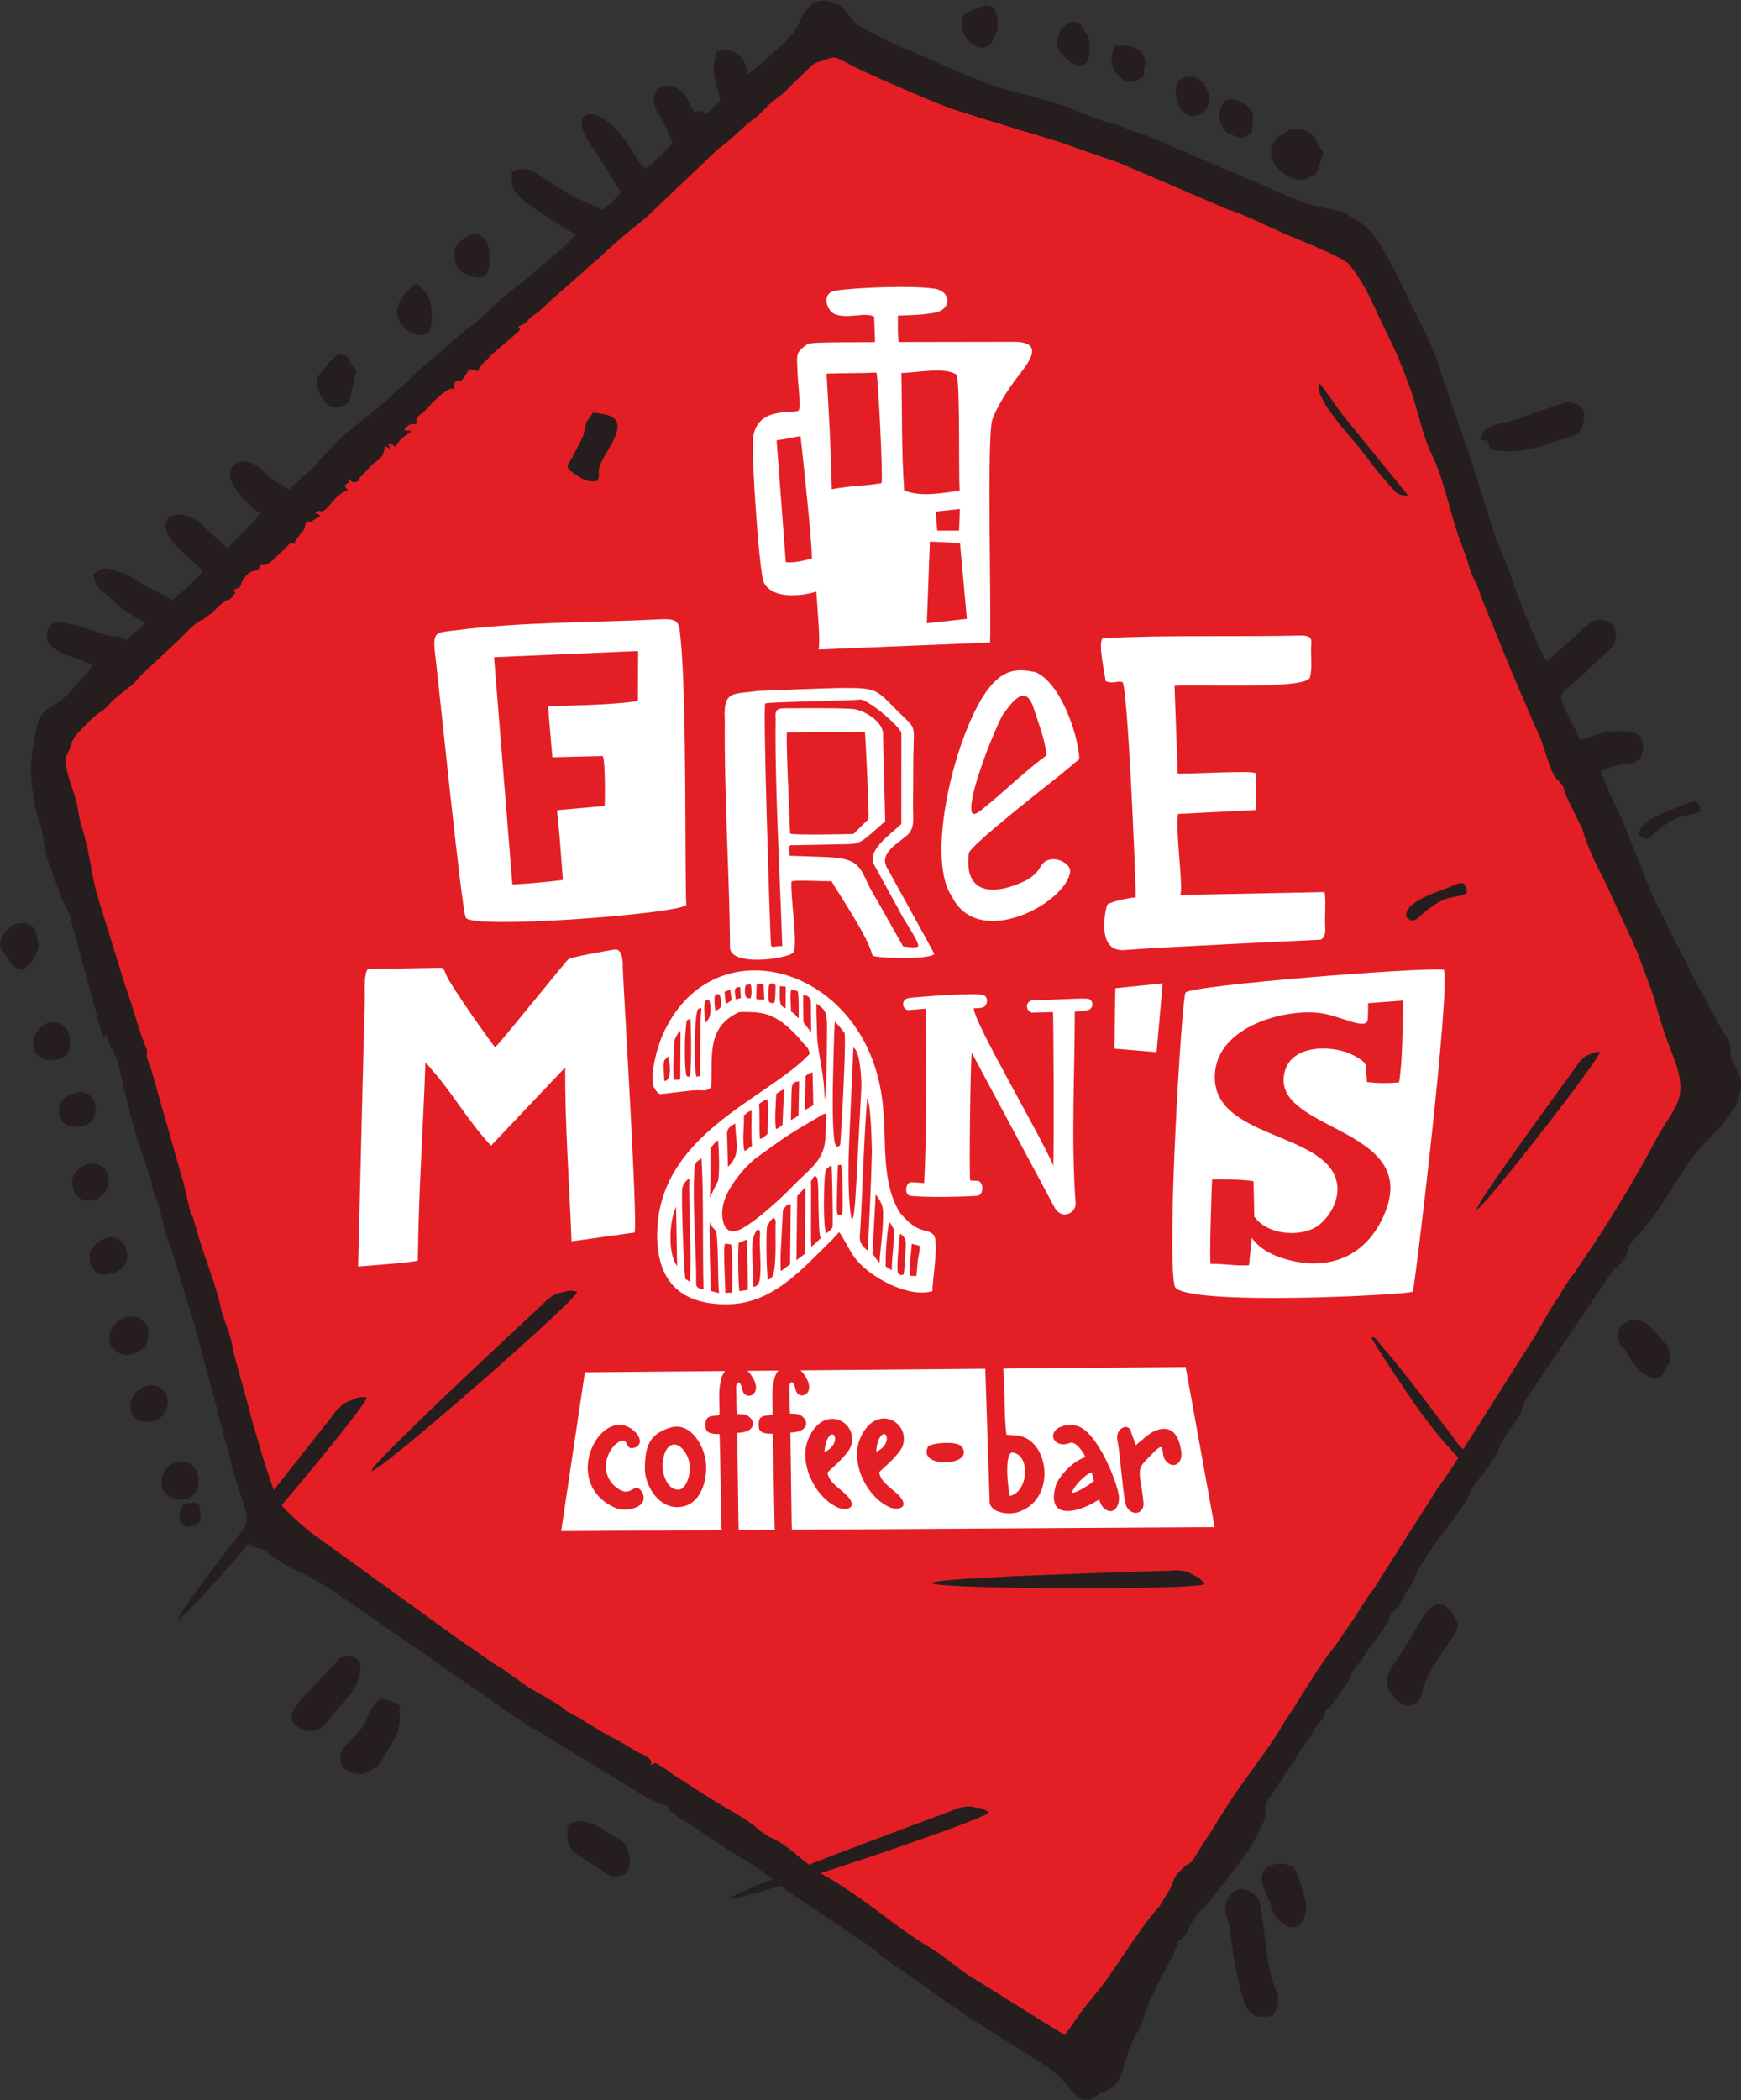 <?xml version="1.0" encoding="UTF-8"?> <svg xmlns="http://www.w3.org/2000/svg" xmlns:xlink="http://www.w3.org/1999/xlink" xmlns:xodm="http://www.corel.com/coreldraw/odm/2003" xml:space="preserve" version="1.1" style="shape-rendering:geometricPrecision; text-rendering:geometricPrecision; image-rendering:optimizeQuality; fill-rule:evenodd; clip-rule:evenodd" viewBox="0 0 5880 7090"><rect x="0" y="0" width="5880" height="7090" fill="#333333" stroke="none"/> <defs> <style type="text/css"> .fil2 {fill:white} .fil0 {fill:#E31F25} .fil1 {fill:#261E1E} </style> </defs> <g id="Слой_x0020_1">  <g id="_105553618807232"> <polygon class="fil0" points="999.61,1724.35 1872.5,923.78 2783.96,118.48 4561.6,803.17 4821.96,1242.03 5043.33,1937.13 5793.41,3665.52 5178.72,4589.45 4209.78,6095.42 3660.77,6966.42 3392.91,6811.32 903.58,5145.57 171.76,2678.65 178.39,2477.29 "></polygon> <path class="fil1" d="M1751.3 1101.5c11.45,-3.95 23.32,-9.23 31.94,-19.89 11.37,-14.07 1.68,-5.56 25.13,-21.57 18.56,-12.66 33.75,-29.45 55.53,-49.25l114.24 -100.29c20,-21.15 37.76,-31.19 58.29,-51.4 43.22,-42.67 94.86,-84.44 142.35,-121.58l243.89 -232.05c6.97,-5.96 11.58,-9.28 16.68,-12.91 30.85,-21.94 74.96,-68.3 98.98,-85.37 27.48,-19.48 32.92,-28.85 54.95,-49.86 20.72,-19.71 39.16,-30.86 57.2,-47.08 11.45,-10.27 16.56,-18.11 27.54,-28.14l69.25 -65.84c5.04,-3.67 9.83,-4.67 16.97,-6.99 74.04,-24.08 40.74,-21.18 145.87,28.34 58.27,27.5 257.58,114.48 310.83,131.79 114.08,37.12 225.8,69.84 341.37,105.1 54.89,16.75 108.99,39.41 168.58,58.22 57.21,18.02 102.61,40.69 155.75,62.71l263.81 113.17c33.04,6.72 145.89,62.13 181.23,77.65 36.52,15.99 204.14,81.13 224.72,106.26 30.38,37.12 56.47,81.38 77.68,127.2 62.89,136.2 74.06,144.29 125.98,283.77 24.53,65.92 44.45,168.17 74.91,229.47 44.61,89.78 64.08,211.14 100.62,303.6 7.83,19.75 19.54,52.52 25.73,74.91 8.83,31.8 19.52,45.26 29.81,70.53 4.35,10.67 8.46,24.14 13.88,39.63l100.05 245.1c19,45.89 42.58,98.03 62.01,144.82l30.55 69.67c17.41,33.59 37.1,125.64 59.26,147.56 31.61,31.23 19.33,27.39 36.23,65.65l51.13 104.37c16.25,58.13 47.06,121.6 74.84,174.82l97.55 210.62c5.09,14.17 10.52,23.25 15.91,37.19l53.84 146.45c15.79,65.33 39.15,133.21 61.81,190.47 63.23,159.64 3.71,174.54 -59.97,296.94 -54.49,104.72 -141.39,248.39 -205.58,344.72l-64.15 95.07c-23.56,27.46 -46.7,71.53 -67.91,102.54 -29.42,42.98 -51.9,92.65 -81.46,136.37l-233.27 367.7c-18.38,36.6 -62.17,96.26 -85.45,130.17l-211.97 333.16c-20.11,23.13 -52.96,81.56 -79.33,118.32l-50.73 74.05c-51.51,60.46 -119.47,180.13 -171.25,257.15 -0.63,0.94 -1.42,2.19 -2.02,3.15l-5.64 9.7c-59.23,98.73 -130.55,180.91 -190.64,277.65 -13.47,21.7 -31.07,48.8 -43.83,70.28 -15.14,25.44 -27.66,39.21 -42.15,65.39l-18.21 28.68c-0.64,0.89 -1.46,2.08 -2.1,3.05 -0.64,0.93 -1.39,2.21 -2.02,3.15 -10.08,15.21 -11.86,12.93 -27.05,22.79 -3.51,2.22 -24.92,24.02 -27.67,27.5 -11.59,14.48 -16.33,35.31 -21.44,46.56l-37.72 61.24c-83.16,93.93 -151,221.67 -229.89,313.44 -35.02,40.72 -59.89,80.26 -90.43,123.08 -16.21,-10.55 -28.41,-18.64 -46.97,-29.02l-286.03 -178.49c-38.29,-26.54 -79.65,-62.87 -117.97,-85.48 -63.87,-37.8 -118.2,-78.73 -177.29,-123.22 -36.36,-27.43 -139.15,-100.68 -182.59,-122.09l-22.04 -14.06c-8.15,-6.31 -9.09,-7.34 -19.51,-14.31l-40.89 -31.87c-28.7,-24.52 -54.42,-45.74 -88.88,-64.03 -1.22,-0.63 -10.61,-4.18 -11.66,-4.7 -0.6,-0.3 -1.89,-0.9 -2.44,-1.2 -0.55,-0.34 -1.76,-1.06 -2.29,-1.43l-33.59 -22.19c-0.47,-0.38 -1.43,-1.43 -1.89,-1.89 -34.91,-33.43 -105.37,-69.84 -147.26,-95.27l-129.09 -82.33c-12.87,-7.37 -29.02,-21.67 -43.91,-30.93 -35.46,-22.07 -24.61,-17.99 -44.45,-9.47 11.37,-24.26 -32.04,-36.82 -51.74,-48.02 -19.88,-11.25 -47.79,-30.1 -67.56,-39.33 -46.39,-21.63 -113.4,-69.12 -163.34,-94.04 -8.16,-4.11 -15.83,-13.81 -28.7,-22.43l-102.89 -59.63c-0.54,-0.26 -1.71,-0.99 -2.22,-1.31l-85.13 -60.48c-48.79,-27.57 -82.61,-58.06 -131.7,-88.48l-500.97 -361.56c-21.57,-12.88 -101.42,-85.62 -110.53,-100.05 -33.71,-53.52 -38.83,-87.91 -59.91,-146.05l-45.09 -153.84c-15.63,-67.6 -54.12,-190.28 -63.13,-240.29 -7.26,-40.44 -24.73,-76.73 -36.09,-116.07l-8.53 -37.74c-23.04,-86.15 -60.92,-175.38 -84.74,-268.02 -5.16,-20.11 -10.13,-19.21 -14.27,-37.48l-22.64 -97.11c-3.61,-11.65 -1.69,-1.09 -5.05,-15.41l-105.76 -371.72c-1.16,-11.25 1.22,-2.82 -3.91,-13.05 -0.23,-0.44 -2.6,-2.71 -5.02,-9.13l-2.02 -7.09c-3.73,-21 5.49,-13.79 -6.22,-40.99 -21.29,-49.41 -42.92,-134.89 -65.69,-195.97l-95.41 -308.25c-9.59,-31.74 -11.68,-45.69 -18.46,-80.63 -13,-67.15 -14.93,-89.36 -35.65,-157.18 -8.53,-27.96 -11.86,-58.45 -17.37,-81.53 -8.87,-37.57 -48.89,-126.52 -31.58,-157.43 18.21,-32.54 10.27,-44.58 36.99,-73.43 25.09,-27.05 52.41,-56.98 83.45,-76.35 18.5,-11.53 24.03,-24.96 39.64,-38.42l50.79 -40.73c19.19,-11.68 28.18,-30.14 44.89,-44.96l124.82 -116.47c23.17,-22.84 50.69,-55.76 78.67,-66.78l30.64 -21.79c62.53,-64.34 48.29,-32.44 67.22,-52.34 13.95,-14.67 -7.07,-2.26 11.91,-12.73l-5.56 -13.14c26.86,-8.7 20.93,-11.54 27.71,-27.31l1.83 -3.98c7.29,-13.74 22.94,-28.25 37.64,-32.43l5.48 -0.9c0.67,-0.2 2.2,-0.37 2.84,-0.68 0.66,-0.33 2.16,-0.73 2.78,-1.12 11.42,-7.68 8.12,-6.88 9.82,-20.63 3.81,3.68 -6.73,4.58 14.7,3.54 20.93,-1.07 46.59,-35.53 62.74,-48.52 5.67,-4.57 6.88,-5.16 11.25,-10.62 26.08,-32.41 25.14,1.9 30.75,-21.51l18.08 -25.35c19.57,-17.26 10.67,-21.41 19.61,-40.5 30.79,-1.34 -1.45,8.3 47.38,-19.23l-8.34 -6.37c-0.93,-0.66 -16.14,-1.6 -5.5,-3.77 0.68,-0.16 -1.89,-1.1 -2.71,-1.87 22.62,-16.35 13.71,16.69 51.52,-28.91 11.64,-14.1 23.84,-28.91 39.32,-37.04 12.9,-6.78 -3.09,-3.3 17.44,-5.82 -2.02,-15.99 -0.27,2.91 -9.86,-19.22 17.53,-14.88 12.03,-2.21 16.23,-24.05 6.01,8.83 4.15,14.15 15.74,13.49 19.45,-1.03 14.56,-10.58 21.59,-18.04l24.22 -24.97c19.06,-25.45 44.09,-32.55 51.95,-52.93 3.15,-8.15 4.97,-14.67 7.15,-26.36l17.63 10.67c-6.41,-12.03 -3.89,-8.15 -6.86,-20.76 10.36,4.44 10.41,4.57 15.85,7.79 9.96,5.89 0.02,-1.98 7.47,5.88 5,-10.73 14.81,-22.78 24.34,-31.64l28.95 -20.17c-9.66,-10.83 -10.36,2.88 -23.31,-7.62 15.55,-15.7 16.44,-19.19 40.23,-18.04 3.71,-16.07 1.48,-19.21 9.48,-28.56 3.55,-4.15 5.13,-3.74 10.77,-7.46 0.63,-0.39 1.99,-1.17 2.56,-1.56l32.37 -34.77c15.49,-14.53 35.47,-34.71 54.4,-43.96 11.26,-5.45 1.9,-5.13 16.92,-0.99 2.8,-17.59 -0.19,-24.33 15.24,-30.04 14.21,-5.26 -0.17,16.57 20.65,-11.36 19.23,-25.78 9.19,-31.69 46.52,-19.84 8.76,-24.61 30.22,-35.54 45.84,-55.93l91.42 -78.06c13.63,-21.9 2.78,0.4 -0.23,-17.75zm2235.43 5447c0.23,-0.11 10.95,-9.34 11.04,-9.41 13.1,-15.04 10.66,-16.8 18.95,-33.59 21.77,-44.3 47.27,-59.81 67.58,-86.27l66.96 -86.11c29.51,-34.85 61.09,-80.18 84.94,-120.56 73.63,-124.68 9.98,-87.19 52.24,-144.78l145.74 -219.71c0.5,-0.86 1.33,-2.13 1.77,-2.97 0.47,-0.8 1.19,-2.09 1.6,-2.88 14.73,-30.1 28.69,-32.14 33.07,-44.55 7.62,-21.37 -0.4,-7.87 3.51,-17.73 3.57,-8.97 13.25,-12.61 22.64,-24.25l53.45 -75.35c7.38,-11.07 9.23,-19.69 16.92,-34.93 8.45,-16.73 26.61,-32.46 40.67,-57.29 11.83,-20.81 66.98,-84.03 83.04,-121.78 10.19,-23.96 4.79,-17.4 21.07,-32.06 18.23,-16.39 26.19,-39.37 39.37,-63.34 9.77,-17.68 13.45,-12.27 19.13,-29.35 12.91,-38.64 32.8,-63.07 52.94,-98.04l127.67 -173.35c9.56,-22.35 20.96,-52.04 36.91,-67.99l43.54 -58.7c7.75,-11.93 12.57,-19.77 20.36,-31.45 7.44,-11.08 10.36,-22.77 13.49,-30.18 12.87,-30.18 40.6,-64.56 60.14,-93.04 18.53,-26.99 13.44,-46.14 33.6,-72.27l284.16 -422.41c16.47,-16.51 35.82,-29.83 47.07,-53.16 15.8,-32.81 3.65,-34.45 33.49,-61.44 0.52,-0.51 1.66,-1.59 2.22,-2.15 16.1,-16.44 -8.78,10.44 4.38,-5.29l32.62 -39.23c68.18,-81.61 123.05,-200.24 191.24,-271.36l50.22 -50.66c6.69,-8.26 15.65,-19 22.3,-28.24 10.96,-15.28 37.33,-47.48 41.93,-61.57 19.94,-60.8 12.03,-89.83 -17.27,-138.67 -15.16,-25.2 1.78,-35.8 -12.8,-70.98 -5.55,-13.29 -13.71,-16.94 -19.98,-29.13 -39.7,-77.42 -79.14,-139.84 -117.78,-221.68l-64.63 -124.59c-20.24,-46.96 -43.78,-85.84 -62.37,-130.52l-80.68 -202.21c-16.25,-42.56 -80.75,-170.94 -85.05,-200.08 81.77,-42.04 133.71,-2.35 140.89,-76.14 6.47,-66.27 -55.94,-60.42 -108.71,-57.17 -42.76,2.61 -70.65,19.67 -102.95,28.35l-45.77 -93.65c-36.19,-81.02 -22.26,-49.99 86.22,-157.82 15.17,-15.08 71.33,-61.55 75.77,-75.79 4.87,-15.43 4.48,-33.93 1.13,-45.68 -6.5,-22.94 -38.61,-40.98 -68.98,-30.2 -19.52,6.94 -41.46,29.33 -56.1,43.9l-105.7 93.14c-23.12,-27.3 -103.9,-232.9 -118.43,-279.75 -17.65,-56.82 -47.08,-110.58 -63.97,-165.77 -24.55,-80.27 -48.76,-155.63 -73.54,-235.35 -6.37,-20.36 -13.96,-41.42 -21.18,-60.23l-79.35 -230.51c-20.63,-75.82 -60.21,-152.09 -95.87,-221.64 -9.36,-18.24 -16.35,-33.67 -24.75,-52.53l-52.46 -102.24c-34.81,-66.73 -64.75,-117.34 -131.02,-152.47 -2.97,-1.57 -9.27,-5.21 -12.8,-7.83 -26.24,-19.31 -96.47,-19.89 -145.26,-39.28 -37.9,-14.98 -83.21,-33.19 -117.3,-49.33l-419.44 -179.48c-16.51,-5.66 -51.57,-16.21 -57.98,-19.26 -28.44,-13.52 -28.39,-12.75 -58.3,-20.28 -54.37,-13.77 -117.2,-45.62 -173.06,-63.76 -46.08,-14.98 -91.45,-27.32 -137.39,-38.01 -83.34,-19.43 -175.09,-59.25 -249.21,-90.7l-115.1 -50.88c-63.42,-25.11 -114.02,-51.12 -170.48,-82.53 -41.08,-22.84 -43.64,-63.75 -85.22,-79.37 -79.46,-29.89 -102.72,22.05 -132.22,82.65 -18.71,38.47 -124.78,125.65 -164.16,158.91 -4.74,-62.9 -52.51,-101.08 -107.87,-75.47 -0.83,18.37 -7,34.97 -7.01,50.82 0.09,38.49 17.24,82.2 22.31,113.82 -14.95,15.53 -31.06,22.4 -43.11,40.16 -25.53,-6.34 -18.82,-12.88 -44.44,-1.44 -7.48,-11.91 -16.4,-28.13 -21.08,-39.55 -11.16,-27.15 -39.46,-52.81 -69.73,-51.26 -16.89,0.89 -32.94,8.99 -38.79,19.82 -19.84,36.73 3.09,66.82 20.24,94.75 17.59,28.72 22.3,52.26 36.35,77.96 -18.12,20.75 -67.47,70.5 -91.76,86.14 -25.34,-16.17 -47.54,-66.31 -66.02,-91.8 -103.26,-142.44 -210.15,-106.06 -109.57,26.17l93.62 147.48c-18.16,13.49 -15.73,17.05 -30.7,31.16 -7.17,6.75 -23.84,20.58 -31.82,26.95 -24.94,-10.6 -53.41,-24.43 -81.67,-36.59 -36.2,-15.63 -48.08,-26.84 -75.71,-42.87l-70.14 -46.78c-24.31,-12.82 -51.99,-16.47 -78.69,-2.83 -5.1,39.84 -0.35,58.73 21.81,81.27 18.58,18.85 36,31.85 59.08,47.03 53.53,35.11 78.01,54.11 134.71,85.13 -15.53,9.68 -15.14,15.91 -28.24,28.28 -66.8,62.97 -145.34,122.42 -215.77,182.07 -38.12,32.25 -80.04,77.11 -122.27,107.21 -43.72,31.22 -82.52,72.07 -123.71,105.04 -19.84,15.84 -42.65,37.44 -60.49,54.46 -22.34,21.32 -40.09,34.35 -60.5,54.54 -77.42,76.79 -148.85,111.74 -242.76,216.21 -22.27,24.73 -30.02,35.87 -56.96,58.95 -15.74,13.47 -39.89,35.07 -57.05,53.01 -29.27,-16.66 -61.86,-32.88 -80.71,-53.97 -21.27,-23.81 -67.17,-56.07 -102.47,-32.26 -60.15,40.59 45.1,143.25 83.89,166.04 -10.18,16.22 -41.32,48.63 -54.14,61.96 -16.53,17.18 -36.26,35.51 -55.46,55.25 -14.06,-9.04 -30.89,-27.58 -45.52,-40.18 -18.49,-15.88 -26.08,-24.45 -44.17,-41.04 -68.26,-62.57 -185.62,-28.33 -72.17,86.61l77.93 71.54c-18.54,28.35 -77.56,78.2 -104.26,99.49 -35.64,-24.77 -73.55,-35.34 -127.79,-72.11 -29.62,-20.09 -38.22,-18.19 -73.89,-30.74 -29.18,-10.28 -42.08,1.58 -64.02,14.78 12.63,65.21 35.3,51.09 71.12,94.03 14.48,17.37 79.67,59.77 103.14,69.61 -17.05,27.28 -44.86,37.11 -62.73,59.84 -40.86,-24.28 -17.09,-9.8 -51.94,-14.4 -35.89,-4.74 -146.95,-56.67 -189.58,-43.45 -19.62,6.04 -29.73,25.06 -25.9,49.91 8.14,53.13 97.46,62.52 153.28,92.49 -3.01,5.81 -3.4,4.91 -5.9,8.63 -1.49,2.19 -5.97,8.96 -6.02,9.05l-66.79 75.33c-69.97,73.95 -97.31,22.84 -119.84,169.54 -13.96,90.91 -11.55,112.89 1.52,195.55 4.98,31.57 13.05,55.08 21.5,82.24 10.11,32.6 15.96,92.29 21.63,110.02l44.18 119.18c4.81,21.06 8.99,22.88 18.3,43.21 5.5,11.96 11.78,21.22 15.97,36.61l110.4 405.96c0.98,0.12 2.24,-1.05 2.63,-1.22 9.18,-4.7 6.94,-13.5 13.22,4.89 4.39,12.81 7.57,26.29 12.12,37.44 11.04,4.04 6.03,-13.36 9.19,5.95 0.99,6.07 -4.89,2.23 4.86,18.23 3.27,5.37 -1.36,-7.18 5.43,8.84 0.34,0.79 0.88,2.25 1.19,3.15 0.35,0.97 0.8,2.46 1.13,3.5l30.17 125.63c20.45,92.69 49.46,178.88 80.44,266.75 7.66,21.59 4.03,26.31 7.45,40.1l25.03 64.52c0.07,0.29 1.52,11.22 1.69,12.41l18.33 76.43c4.58,18.51 13.39,31.12 18.71,47.88l62.45 208.7c5.94,15.07 5.24,7.52 9.71,28.07l79.39 294.01c15.87,72.73 41.46,146.21 56.21,218.74 6.07,29.83 48.52,134.99 46.97,155.43 -1.74,23.22 -18.58,59.37 5.26,87.78 14.34,17.07 31.3,16.28 50.65,22.74 6.18,2.09 54.01,44.24 112.27,71.16 69.12,31.92 129.55,71.01 185.47,110.94l601.89 416.34c18.17,11.14 30.73,14.41 49.34,27.62l321.16 195.78c30.99,20.44 50.03,30.18 84.13,39.71 23.69,6.62 7.29,1.85 14.53,12.16 6.04,8.52 -0.11,2.97 11.32,12.91 8.18,7.14 17.98,14.76 28.58,21.1 68.67,41.16 156.21,107.63 218.62,140.18l90.9 61.37c35.1,33.83 75.48,60.48 116.61,86.18 10.89,6.81 20.02,14.05 30.67,20.29l91.14 61.65c18.35,12.51 42.54,31.91 60.54,41.66 22.04,11.98 41.41,27.99 58.72,42.56 43.1,36.29 127.17,89.4 178.27,126.86 20.19,14.82 39.74,28.67 58.36,43 14.38,11.08 16.27,10.25 31.77,19.19 13.69,7.93 14.36,12.39 28.64,22.15 21.27,14.49 41.32,26.02 62.75,39.37l188.09 118.69c116.99,68.79 104.98,138.02 169.15,124.05 12.48,-2.73 22.83,-13.49 33.73,-19.82 14.43,-8.37 20.32,-7.48 33.2,-14.66 42.9,-23.86 49.49,-99.03 67.27,-141.74 11.06,-26.62 24.49,-45.98 35.42,-71.26 11.29,-26.05 18.36,-52.96 28.27,-77.93 10.51,-26.54 22.56,-45.47 34.48,-71.01 19.17,-41.27 58.49,-98.4 65.18,-141.39l6.76 0.36z"></path> <path class="fil1" d="M4301.46 6801.82c31.42,-72.93 9.14,-62.43 -5.72,-122.47 -24.38,-98.72 -25.34,-182.06 -40.76,-255.05 -3.09,-14.62 -3.68,-19.93 -33.24,-39.66 -32.5,-21.63 -81.99,2.85 -83.41,59.12 -0.49,19.75 10.47,34.91 14.35,61.51 5.96,40.87 11.08,90.99 19.6,129.8 25.12,114.12 28.99,198.33 129.18,166.75z"></path> <path class="fil1" d="M4917.47 5466.88c-63.37,-120.33 -113.28,-3.18 -139.85,40.07 -19.59,31.9 -36.87,62.21 -55.72,89.56 -20.71,30.04 -52.86,64.23 -30.52,107.31 40.49,78.05 98.28,60.87 111.59,11.61 19.83,-73.33 33.67,-82.45 73.02,-145.22 29.53,-47.11 58.7,-70.57 41.48,-103.33z"></path> <path class="fil1" d="M5000.41 1483.96c29.89,8.77 19.7,-8.95 31.94,32.56 73.25,16.12 139.34,2.63 199.67,-19.83 70.44,-26.16 101.94,-16 115,-66.99 10.67,-41.79 -0.27,-64.73 -44.73,-70.56 -20.96,-2.73 -58.37,14.33 -90.97,24.57 -59.61,18.7 -57.64,25.93 -135.49,43.92 -51.75,11.93 -69.38,20.51 -75.42,56.33z"></path> <path class="fil1" d="M1116.25 5632.26l-88.58 92.63c-24.38,25.77 -75.61,83.99 -10.99,110.52 69.94,28.68 81.48,-22.68 146.15,-91.63 69.45,-74 67.55,-149.23 24.07,-151.23 -49.73,-2.3 -34.94,5.54 -70.65,39.71z"></path> <path class="fil1" d="M1294.5 5734.91c-30.3,-1.5 -46.84,49.94 -53.31,63.74 -38.09,81.61 -93.35,84.9 -92.83,137.64 0.34,32.03 28.49,48.95 63.34,51.3 23.71,1.59 31.27,-5.63 44.86,-14.14 21.37,-13.36 13.72,-0.79 28.59,-26.57 34.36,-59.53 69.31,-88.97 64.23,-164.24 -1.47,-21.55 10.59,-18.63 -11.4,-33.17 -6.05,-4.03 -39.91,-14.41 -43.48,-14.56z"></path> <path class="fil1" d="M2053.92 6327.55c21.29,11.93 21.16,9.47 43.27,2.65 22.25,-6.85 19.46,-0.18 26.92,-23.43 10.35,-32.35 -4.12,-86.41 -37.5,-101.57 -50.64,-23.07 -41.66,-33.18 -102.31,-54.35 -23.56,-8.24 -61.21,-2.64 -67.76,19.22 -1.55,5.15 -0.33,30.95 0.38,40.34 2.8,38.32 43.32,58.23 74.35,76.41 23.73,13.88 39.02,27.42 62.65,40.73z"></path> <path class="fil1" d="M4410.47 6421.58c-4.61,-21.56 -25.72,-99.97 -39.81,-113.64 -22.3,-21.56 -63.37,-21.55 -87.32,-5.98 -40.89,26.57 -14.52,74.37 0.95,109.2 5.91,13.43 1.56,1.82 6.82,17.29 8.38,24.41 12.53,42.61 33.57,58.79 76.48,58.89 91.81,-37.94 85.79,-65.66z"></path> <path class="fil1" d="M4462.65 504.98c-6.14,-10.69 -11.78,-18.97 -16.03,-27.08 -9.18,-17.67 -1.83,-10.04 -18.43,-25.57 -18.29,-17.12 -45.78,-19.46 -66.92,-16.57 -9.26,1.29 -12.32,6.65 -24.53,13.55 -101.22,56.8 -6.8,165.06 64.02,157.43 12.97,-1.38 13.2,-4.14 23.54,-9.7 0.82,-0.45 2.17,-1.14 3.04,-1.6 16.38,-8.78 14.58,-3.16 22.41,-18.44 1.9,-3.69 10.98,-32.87 12.23,-37.2 11.52,-40.15 3.29,-30.23 0.67,-34.82z"></path> <path class="fil1" d="M5639.16 4577.04c-7.33,-49.05 -5.29,-27.95 -30.43,-58.09 -14.46,-17.34 -25.67,-34.09 -45.47,-49.33 -41.19,-31.73 -110.88,-5.3 -96.94,52.29 5.59,23.08 1.36,10.74 16.6,27.55 8.99,9.9 7.73,11.07 16.67,26.92 20.94,37.13 73.76,97.31 112.29,67.14l17.23 -30.09c7.21,-12.14 13.66,-12.35 10.05,-36.39z"></path> <path class="fil1" d="M1203.89 1251.23c-27.92,-25.07 -17.5,-46.34 -45.86,-53.29 -24.92,-6.13 -8.17,-5.23 -22.04,2.86 -10.37,6.01 -51.5,52.52 -59.46,67.31 -15.55,28.96 -0.66,59.99 20.77,88.52 28.27,37.59 71.57,6.9 83.6,1.24 5.66,-46.27 14.38,-66.68 22.99,-106.64z"></path> <path class="fil1" d="M1402.05 958.35c-22.64,18.93 -58.67,55.94 -60.94,87.8 -5.19,73.54 100.9,114.34 113.14,60.13 9.21,-40.83 8.74,-125.69 -52.2,-147.93z"></path> <path class="fil1" d="M73.69 3274.75c7.5,-5.67 14.31,-10.77 21.54,-16.62 16.48,-13.45 38.01,-49.04 33.73,-74.09 -4.81,-27.98 -5.41,-41.53 -17.54,-54.07 -23.62,-24.44 -69.24,-17.34 -93.83,16.96 -32.52,45.32 -11.53,60.1 1.25,77.2 16.25,21.68 13.37,37.6 54.85,50.62z"></path> <path class="fil1" d="M1580.66 928.35c83.55,34.2 70.7,-44.58 71.62,-53.11 3.48,-33.19 -5.36,-75.36 -42.49,-85.51 -20.12,-5.54 -75.73,31.46 -74.39,57.13 2.18,41.18 -2.51,61.93 45.26,81.49z"></path> <path class="fil1" d="M486.5 4546.59c1.95,-1.28 -0.48,19.08 8.2,-10.14 30.17,-101.41 -66.15,-113.68 -107.73,-64.73 -24.63,28.99 -25.55,66.27 4.32,89.42 47.01,36.54 95.19,-14.52 95.21,-14.55z"></path> <path class="fil1" d="M3370.02 83.76c-0.96,-40.41 -11.83,-81.85 -61.48,-59.38 -37.61,17.05 -65.87,15.29 -59.33,65.85 7.78,60.05 79.08,99.19 104.71,43.87 10,-21.53 16.67,-27.93 16.1,-50.34z"></path> <path class="fil1" d="M613.12 4933.51c-31.84,1.77 -62.35,23.42 -67.03,59.4 -4.98,38.61 17.68,63.25 56.85,68.72 91.24,12.71 86.26,-132.51 10.18,-128.12z"></path> <path class="fil1" d="M161.95 3453c-22.51,3.81 -52.41,41.53 -50.25,72.83 4.59,65.74 90.77,63.71 117.19,29.89 9.36,-12 25.07,-118.49 -66.94,-102.72z"></path> <path class="fil1" d="M381.95 4177c-34.99,-2.84 -67.47,23.9 -77.36,50.58 -6.57,17.62 -1.2,105.29 90.78,64.76 58.95,-25.98 34.42,-111.43 -13.42,-115.34z"></path> <path class="fil1" d="M518.45 4676.59c-86.19,-2.41 -106.37,111.91 -34.25,122.11 80.2,11.34 96.39,-70.51 71.34,-99.31 -8.54,-9.83 -22.4,-22.41 -37.09,-22.8z"></path> <path class="fil1" d="M3679.15 148.39c-3,-33.99 0.21,-17.63 -17.21,-45.62 -10.47,-16.85 -9.77,-27.77 -34.92,-28.86 -30.36,-1.28 -61.06,41.19 -56.5,76.11 6.51,49.57 120.6,132.02 108.63,-1.63z"></path> <path class="fil1" d="M277.69 4048.87c35.27,17.85 99.83,-14.98 86.99,-79.71 -10.92,-54.95 -86.62,-51.71 -113.92,-5.08 -9.75,16.66 -9.44,33.2 -1.79,53.99 4.71,12.89 9.04,20.88 28.72,30.8z"></path> <path class="fil1" d="M4080.06 311.66c-10.97,-29.97 -29.45,-56.12 -69.67,-52.01 -44.31,4.55 -44.11,43.44 -34.11,81.48 24.63,93.34 130.27,43.04 103.78,-29.47z"></path> <path class="fil1" d="M4227.8 448.91c0.94,-42.54 17.54,-65.29 -16.93,-91.56 -43.39,-33.07 -81.99,-35.68 -92.58,25.34 -4,23.04 -4.32,5.78 1.04,21.91 3.13,9.36 13.68,34.83 22.53,41.36 6.14,4.55 41.34,19.38 45.93,20.05 17.73,2.43 19.02,-8.62 40.01,-17.1z"></path> <path class="fil1" d="M259.08 3688.15c-28.03,5.7 -57.93,23.2 -59.87,57.52 -2,35.48 20.49,59.48 60.61,58.58 92.76,-2.1 76.89,-131.91 -0.74,-116.1z"></path> <path class="fil1" d="M3761.41 157.28c-10.26,50.12 -13.2,67.34 18.01,99.06 34.48,35.03 55.57,19.59 85.06,-0.92 0.76,-10.93 -0.4,-16.44 0.06,-21.72 1.33,-15.77 9.24,-24.31 -1.89,-45.37 -18.99,-35.85 -68.25,-40.11 -101.24,-31.05z"></path> <path class="fil1" d="M678.32 5133.4c-5.38,-54.77 8.49,-66.58 -58.65,-57.45 -38.25,61.67 9.49,105.69 58.65,57.45z"></path> <path class="fil2" d="M3411.3 5050.03c-5.75,-11.11 -22.65,-152.42 10.27,-146.53 58.86,10.53 52.07,130.7 -10.27,146.53zm-626.55 -148.36c-0.05,-12.22 3.49,-30.61 8.45,-41.35 23.19,-49.74 51.4,14.27 -8.45,41.35zm10.01 68.6c22.89,-20.79 70.58,-62.5 79.54,-89.6 26.25,-79.44 -90.37,-145.12 -143.11,-25.9 -35.99,81.3 18.83,196.16 95.88,233.08 29.08,13.93 72.51,4.13 35.52,-37.08 -21.34,-23.82 -64.51,-45.26 -67.83,-80.5zm339.79 -87.3c-39.32,74.98 158.84,67.35 114.43,1.49 -15.12,-22.47 -104.88,-13.16 -114.43,-1.49zm-1023.34 -19.22c6.34,11.49 10.54,30.01 29.73,23.99 32.8,-10.29 20.18,-40.35 0.53,-57.49 -109.59,-95.65 -253.55,174.35 -64.75,259.26 23.74,10.67 57.95,7.84 80.19,-5.43 33.16,-19.79 10.6,-58.1 -4.24,-61.06 -15.94,-3.18 -27.1,24.67 -60.54,5.28 -48.69,-28.27 -58.7,-85.74 -29.28,-133.49 7.7,-12.54 27.96,-35.69 48.36,-31.06zm1725.07 14.68l-15.02 -40.45c-5.76,-39.97 -56.39,-17.53 -47.3,24.3 9.47,43.57 19.71,201.39 30.16,222.56 14.77,29.94 52.37,30.02 57.72,-3.12 1.5,-9.45 -5.7,-55.98 -7.83,-68.21 -11.28,-64.23 -3.71,-63.04 38.52,-106.84 48.77,-50.64 23.4,-0.31 45.05,24.96 26.18,30.54 56.6,7.02 52.28,-28.41 -5.81,-48.14 -26.09,-97 -86.64,-74.23 -21.26,7.98 -48.56,34.22 -66.94,49.44zm-876.81 22.18c-0.06,-12.23 3.44,-30.55 8.47,-41.31 23.19,-49.77 51.41,14.25 -8.47,41.31zm10 68.61c3.3,35.25 46.48,56.7 67.85,80.54 36.97,41.24 -6.45,51 -35.53,37.03 -77.05,-36.87 -131.87,-151.79 -95.9,-233.05 52.74,-119.22 169.36,-53.54 143.1,25.89 -8.95,27.11 -56.64,68.81 -79.52,89.59zm-694.22 -92.78c29.38,-2.35 54.07,47.15 53.08,67.16 5.78,33.03 -10.83,82.66 -34.62,84.98 -37.73,3.8 -55.83,-48.2 -55.92,-78.87 -0.16,-35.25 12.88,-71.28 37.46,-73.27zm-10.01 -57.59c68.2,-20.15 115.05,64.7 119.22,121.22 4.79,65.22 -22.56,150.14 -100.87,147.5 -63.75,-2.1 -106.47,-76.27 -105.68,-132.1 1.03,-74.28 15.34,-115.3 87.33,-136.62zm1355 220.34c5.95,-21.77 44.53,-62.89 67.06,-68.65 1.55,7.91 5.21,22.1 7.5,28.47 -12.86,11.4 -56.79,40.69 -74.56,40.18zm45.21 -120.42c-38.99,13.46 -80.27,53.23 -98.09,91 -31.51,102.29 35.59,104.07 104.42,74.28 14.66,-6.14 28.24,-15.63 40.49,-21.58 2.99,5.53 4.44,20.58 20.35,32.06 30.98,22.45 51.59,-14.98 45.58,-49.1 -10.1,-57.14 -76.27,-214.93 -140.49,-231.85 -32.86,-8.67 -65.02,1.4 -76.74,19.62 -14.83,23 9.93,51.41 46.93,39.67 8.54,-2.69 9.85,-4.65 18.92,-0.86 16.11,6.69 37.06,38.22 38.63,46.76zm-1690.13 -286.44l473.44 -4.13c-8.03,9.78 -13.63,23.22 -15.25,39.18 -8.29,25.98 -2.28,81.28 -3.79,108.58 -15.63,7.79 -50.27,-5.63 -46.79,37.48 -1.8,26.83 26.44,27.79 47.28,27.43 3.3,103.31 3.98,207.48 6.36,310.92 0.12,4.99 0.49,9.46 1.11,13.52l-542.37 3.28 80.01 -536.26zm519.04 532.62l122.9 -0.75c-0.62,-4.01 -0.99,-8.48 -1.09,-13.5 -2.4,-103.41 -3.06,-207.61 -6.32,-310.9 -20.87,0.31 -49.11,-0.57 -47.32,-27.41 -3.48,-43.15 31.18,-29.72 46.8,-37.47 1.53,-27.34 -4.52,-82.65 3.74,-108.65 1.69,-16.21 7.41,-29.81 15.7,-39.69l-104.11 0.92c4.87,4.66 9.57,10.31 14.06,17.02 37.08,55.65 -6.37,79.38 -24.16,61.24 -6.77,-6.94 -7.32,-15.52 -9.41,-22.73 -8.43,-28.82 -20.15,-14.63 -18.97,4.91 1.33,20.71 0.26,51.66 2.43,85.12 12.49,1.37 24.84,-1.74 37.4,6.7 22.19,14.9 23.97,38.69 -1.65,50.71 -8.1,3.85 -21.41,5.98 -34.5,6.57l4.45 316.6c0.84,3.72 0.82,7.54 0.05,11.31zm179.58 -1.06l1428.31 -8.69 -97.87 -540.7 -616.17 5.41c5.91,57.98 2.74,160.5 10.68,222.91 15.79,2.66 27.42,0.83 44.52,4.3 102.67,20.81 123.75,218.28 -6.93,257.87 -26.27,7.96 -87.93,4.71 -93.95,-32.45l-14.85 -452.1 -623.95 5.47c5.05,4.77 9.92,10.61 14.57,17.55 37.09,55.63 -6.35,79.35 -24.14,61.21 -6.77,-6.94 -7.32,-15.52 -9.39,-22.72 -8.41,-28.81 -20.18,-14.57 -18.97,4.91 1.33,20.72 0.21,51.68 2.43,85.14 12.46,1.37 24.81,-1.76 37.38,6.67 22.19,14.9 23.96,38.69 -1.64,50.77 -8.08,3.81 -21.4,5.97 -34.53,6.54l4.45 316.6c0.84,3.72 0.79,7.53 0.05,11.31z"></path> <path class="fil2" d="M4620.22 3386.56l119.36 -9.14c-2.22,73.52 -2.48,206.94 -14.37,276.38 -36.47,3.29 -72.34,3.31 -108.41,-1.15l-4.06 -54.41c-0.24,-18.33 -52.81,-42.31 -68.64,-47.33 -71.28,-22.67 -191.4,-18.64 -207.5,77.5 -32.74,196.06 487.87,176.1 329.19,491.4 -72.16,143.44 -211.21,171.52 -346.36,123.38 -69.94,-24.94 -91.09,-64.73 -91.38,-64.88l-9.82 92.7c-39.61,3.46 -75.48,-4.77 -129.61,-4.61 -4.18,-13.83 2.96,-254.6 5.37,-285.29 22.27,-0.74 117.76,0.49 139.61,6.66l2.7 119.24c45.54,65.19 169.72,72.69 224.46,23.17 41.74,-37.77 71.18,-99.72 48.47,-157.92 -57.39,-147.42 -400.28,-136.38 -406.43,-330.58 -5.42,-170.46 226.03,-237.44 354.36,-222.06 70.96,8.53 160.3,62.89 162.36,20.25 -0.01,-9.83 2.21,-49.07 0.7,-53.31zm256 -113.25c-81.57,-8.33 -858.4,53.15 -872.35,77.54 -13.07,22.83 -64.56,876.21 -36.65,990.58 17.01,69.78 794.89,29.8 804.3,18.53 6.22,-7.42 128.48,-1028.32 104.7,-1086.65z"></path> <path class="fil2" d="M2154.41 2366.2c-72.3,12.6 -231.65,16.03 -303.5,17.51l14.47 172.57 170.33 -4.17c9.45,14.64 7.45,167.42 6.4,168.43l-160.81 14.5c9.1,81.76 13.44,153.25 19.74,235.42 -37.11,5.4 -130.71,13.67 -170.53,15.21l-62.01 -767.27 486.79 -20.71 -0.88 168.51zm163.56 688.83c-5.47,-84.58 1.84,-681.36 -18.32,-887.57 -6.35,-65.53 -2.4,-80.36 -70.72,-76.89 -230.83,11.77 -462.87,7.8 -693.12,37.42 -64.82,8.34 -76.15,1.64 -65.43,87.45 11.25,90.06 88.33,853.98 102.74,882.32 20.52,40.37 713.94,-12.17 744.85,-42.73z"></path> <path class="fil2" d="M1672.28 3535.41c-6.28,-5.26 -156.59,-215.33 -167.8,-250.12 -8.08,-25.1 -16.06,-16.99 -38.1,-17.99l-224.35 4c-14.87,19.62 -8.62,85.84 -10.36,116.25l-2.49 90.78 -19.76 797.01c28.93,-2.35 186.74,-13.85 201.85,-19.98 2,-225.08 17.71,-445.09 25.65,-669.77l41.95 49.3c63.34,78.32 112.05,160.47 179.29,232.35 0.58,-0.47 1.47,-1.96 1.72,-1.42l249.15 -262.8c-1.27,191.18 13.92,395.27 21.34,587.31l212.62 -29.71c12.39,-16.43 -36.83,-813.02 -39.85,-897.14 1.43,-19.58 -2.53,-62.7 -28.11,-58.24 -31.12,5.39 -131.39,22.72 -153.77,31.65 -3.74,-1.29 -209.86,257.82 -248.98,298.52z"></path> <path class="fil2" d="M2521.92 4184.37c3.71,60.44 3.41,166.58 3.69,170l-28.25 4.05c-4.37,-21.44 -5.62,-137.78 -2.59,-162.76l27.15 -11.29zm-70.87 -794.68l-3.98 -41.38 19.09 -7.58 5.01 35.99 -20.12 12.97zm-2.32 808.49c-7.5,15.06 1.39,138.26 0.76,166.08l22.74 -0.77c0.94,-25.41 2.8,-148.01 -3.73,-162.91l-19.77 -2.4zm-161.75 75.59c-32.04,-40.66 -27.08,-151.79 -3.65,-199.88l3.65 199.88zm784.9 32.92c-2.08,-29.01 5.29,-75.23 7.53,-107.91l26.12 6.46c2.1,17.87 -4.23,34.68 -5.78,49.81l-4.55 52.15 -23.32 -0.51zm-80.56 -31.37c-1.14,-47.65 3.71,-101.93 10.68,-149.58 6.18,2.03 14.96,20.33 17.74,26.27 -0.08,48.91 -7.35,88.04 -7.99,135.82l-20.43 -12.51zm60.41 27.26c3.4,-9.15 9.04,-101.47 7.18,-111.45 -2.8,-14.57 -8.71,-18.43 -17.4,-26.14 -1.73,2.29 -1.53,-0.37 -2.93,5.82 -2.73,24.26 -10.44,103.96 -6.54,123.09 1.82,8.79 9.79,12.02 19.69,8.68zm-654.34 -176.88c-2.8,26.91 1.7,221.03 4.28,232.55l26.97 6.82c-5.25,-35.47 -1.58,-184.93 -10.84,-208.32 -3.37,-8.51 -13.57,-11.18 -20.41,-31.05zm169.05 52.47c4.29,-46.07 -16.46,-28.71 -23.71,7.11 -6.58,32.7 2.99,116.47 1.24,159.27 9.64,-2.39 17.86,-4.82 21.13,-21.37 7.96,-40.5 -1.04,-118.63 1.34,-145.01zm26.51 142.78c6.29,-2.94 16.11,-6.74 19.57,-21.6 11.05,-47.71 4.84,-146.61 7.28,-173.41 -3.36,-36.84 -28.38,11.18 -29.52,16.08 -3.65,43.52 -1.45,137.66 2.67,178.93zm75.42 -52.39l2.26 -203.41c-12.6,-2.26 -20.06,10.8 -26.41,19.64l-7.97 152.43c0.23,16.99 -0.73,36.57 0.68,53.09 16.69,-8.99 18.65,-15.26 31.44,-21.75zm-353.89 48.34l15.68 10.26c6.22,-94.16 -4.59,-242.51 -2.08,-348.31 -10.6,4.65 -23.13,19.78 -24.25,36.27 -2.78,41.61 5.38,260.81 10.65,301.78zm643.08 -284.86l-10.98 200.43c6.33,5.99 15.81,25.23 24.19,29.08 0.45,-30.29 14.44,-121.51 11.39,-175.41 -1.44,-24.74 -18.35,-46 -24.6,-54.1zm-167.01 131.93c-11.31,-19.1 -8.2,-170.15 -3.79,-203.04 2.16,-16.3 7.9,-18.04 21.15,-27.39 2.36,-3.99 5.26,154.82 4.25,205.62 -0.22,11.41 -16.96,19.3 -21.61,24.81zm-70.43 -156.71l-1.66 225.21 -28.7 21.63 2.7 -216.42 27.66 -30.42zm122.51 92.73c0.44,-0.63 1.17,-2.21 1.32,-1.84 0.1,0.36 0.94,-1.44 1.07,-1.98 1.53,-5.58 2.15,-115.22 -2.93,-158.75 -1.29,-10.91 -11.03,-1.98 -11.74,-4.58 -1.63,3.42 -4.71,139.56 -4.23,148.44 1.74,34.15 10.3,15.75 16.51,18.71zm-81.72 -120.33c5.79,23.63 0.53,179.76 10.93,200.4 -10.13,9.48 -20.39,19.92 -31.72,28.85 -2.93,-48.22 0.78,-214.46 -1.34,-220.73 10.16,-16.79 13.39,-27.08 22.13,-8.52zm-384.56 372.71c-13.79,-2.96 -22.8,-2.6 -25.02,-16.75 0.74,-126.55 -12.87,-257.48 -6.51,-382.7 1.91,-36.92 12.76,-32.27 24.22,-42.61 8.4,111.24 2.83,316.22 7.31,442.06zm49.21 -502.89c2.24,29.24 5.55,112.76 -0.48,136.44l-27.49 56.63c0.8,-21.97 4.81,-158.99 1.3,-166.96 10.28,-8.8 14.66,-20.67 26.67,-26.11zm29.95 -19.17l3.07 108.45c44.7,-42.03 26.51,-79.82 24.45,-146.03l-4.4 2.44c-20.3,12.32 -23,18.24 -23.12,35.14zm-15.98 256.66c-2.8,40.43 11.77,85.94 58.99,63.9 49.16,-23.03 138.73,-104.71 175.71,-143.45 54.28,-56.86 108.1,-87.41 112.96,-160.75 1.34,-20.13 3.64,-63.67 1.64,-87.05 -11.18,0.47 -21.34,9.59 -30.95,15.11 -33.33,19.07 -89.04,51.77 -119.12,73.2l-84.73 60.58c-16.13,11.84 -37.39,34.2 -48.22,46.95 -30.05,35.5 -63.01,82.84 -66.28,131.51zm99.05 -337.41c-0.45,40.32 -2.07,80.86 1.14,118.6 -9.56,5.72 -11.98,10.99 -25.41,17.23 -8.8,-36.95 0.52,-90.43 -1.97,-120.53 10.41,-6.15 12.36,-12.78 26.24,-15.3zm132.4 31.03c1.77,-31.85 1.22,-85.36 3.11,-107.81 1.13,-14.14 8.5,-23.01 24.98,-22.02l-2.35 114.87c-7.16,5.22 -16.68,11.67 -25.74,14.96zm257.66 -72.88c13,14.87 15.02,150.24 16.12,176.98 -2.38,106.99 -8.38,227.97 -14.06,336.98 -14,-10.33 -28.06,-24.91 -26.81,-45.5 9.8,-155.69 12.18,-306.83 24.75,-468.46zm-207.82 -75.9c7.32,-5.33 14.41,-10.43 23.54,-11.79l2.46 111.11 -28.86 16.41 2.86 -115.73zm-157.32 94.91c6.13,-4.69 22.5,-15.89 28.08,-15.84 6.22,34.71 1.48,83.78 0.11,117.92 -8.84,6.04 -15.29,15.82 -25.2,15.36 -2.93,-15.6 -0.21,-98.72 -2.99,-117.44zm58.32 -34.22c8.81,-5.9 16.24,-11.61 26.22,-15.85l-5.28 120.95c-6.15,4.98 -14.42,11.62 -22.3,13.52 -4.53,-33.15 -0.59,-81.86 1.36,-118.62zm-378.35 -43.45c0.15,-16.95 -4.17,-49.85 -0.54,-66.31 1.91,-8.79 10.79,-9.27 13.45,-17.38 2.59,5.15 18.04,83.9 -12.91,83.69zm54.77 -166.61c-3.39,-9.61 -19.75,27.63 -20.26,28.9 -0.39,26.33 -9.69,117.16 0.29,134.95 4.79,-5.53 20.23,4.58 19.16,-7.77l0.81 -156.08zm570.41 571.91c-4.85,-62.46 -3.16,-158.04 0.23,-220.99l13.32 -297.72c24.12,14.87 28.26,115.42 26.55,141.93l-16.03 305.92c-2.05,40.28 -12.02,227.48 -24.07,70.86zm-109.15 -562.39c1.71,64.96 25.56,132.57 25.29,218.88 7.93,-16.75 8.41,-219.91 8.48,-256.15 -2.93,-43.06 -8.43,-47.91 -36,-66.88 -0.36,33.26 1.32,70.04 2.23,104.15zm92.73 -4.95c5.69,10.87 -5.93,239.77 -7.56,269.4l-6.26 99.56c-0.27,3.43 -0.22,4.09 -0.9,7.5l-1.59 3.33c-0.02,-0.01 -13.75,17.03 -18.58,-20.64 -6.55,-51.23 -4.8,-162.61 -4.67,-174.76 0.65,-26.71 4.19,-210.99 7.33,-223.21 3.69,3.34 30.41,35.34 32.23,38.82zm-112.72 -3.02c-0.56,-0.55 -1.34,-1.25 -1.74,-1.66l-23.49 -29.99c-2.24,-7.46 -1.33,-86.6 -1.48,-93.82 14.4,2.19 24.06,7.35 25.93,22.66l0.78 102.81zm-409.12 146.21c5.47,-31.27 4.16,-157.47 1.2,-190.86 -15.83,6.08 -11.82,-2.6 -16.54,46.78 -2.74,28.07 -3.75,131.07 4.57,147.37 2.22,-2.02 9.08,6.39 10.77,-3.29zm22.45 5.21c4.63,-5.22 10.96,2.76 11.48,-8.35 1.53,-35.39 -1.25,-171.2 4.2,-216.01 2.08,-17.17 -10.49,-2.65 -11.39,-4.54 -11.48,16.7 -15.32,206.32 -4.29,228.9zm76.62 -278.01c-3.66,-3.41 -13.86,0.4 -14.96,4.42 -3.17,11.88 -0.33,41.81 1.97,51.31 1.93,-1.08 15.03,-9.32 16.24,-11.26 6.18,-9.83 2.28,-35.94 -3.25,-44.47zm-48.85 95.69c0.98,-20.69 -4.82,-50.35 0.14,-69.93 2.37,-9.33 8.14,-9.1 15.36,-4.88 0.42,1.06 14.42,56.27 -15.5,74.81zm175.01 -131.09l22.64 -0.49 3.33 52.45c-8.89,-0.01 -20.42,1.93 -27.52,-2.63l1.55 -49.33zm-21.01 48.19c4.68,-10.55 4.36,-37.71 0.32,-47.31l-15.38 2.04c-3.91,4.42 -6.56,31.09 1.31,42.46 2.28,3.25 10.82,2.18 13.75,2.81zm-50.19 3.63l17.72 -4.53 -2.29 -37.26c-11.62,0.36 -17.32,1.42 -18.05,12.44 -0.53,8.16 2.72,21 2.62,29.35zm187.2 41.47c15.28,6.25 15.77,15.76 25.95,22.12 -0.31,-6.89 1.25,-86.49 -4.01,-91.57l-21.41 -6.02c-4.83,20.99 -0.99,51.51 -0.53,75.47zm-18.03 -84.65l-0.16 73.15c-3.67,-2.37 -14.11,-5.44 -16.83,-14.34 -5.66,-18.64 -1.99,-49.67 -3.05,-60.55l20.04 1.74zm-38.79 54.84c4.25,-7.21 4.21,-45.83 4.74,-56.86 -2.21,-11.24 -12.61,-11.04 -20.46,-5.79 -5.14,7.81 -4.32,41.52 -3.46,52.12 1.19,13.68 13.39,11.32 19.18,10.53zm-213.25 285.6c6.94,-96.79 -17.39,-191.65 79.5,-246.92 16.46,-9.43 18.23,-8.08 39.39,-7.91 47.69,0.3 76.31,5.21 113.4,29.55 2.57,1.69 5.71,3.44 8.53,5.66 23.29,18.18 46.51,40.26 65.23,63.64 14.82,18.49 21.6,18.2 27.33,41.88 -141.31,152.51 -514.88,269.54 -515.51,612.09 -0.3,166.63 90.36,236.71 241.78,233.57 150.33,-3.11 247.43,-118.23 351.42,-219.94 7.29,-8.47 15.09,-16.23 21.32,-23.53 9.72,10.68 36.33,64.01 50.72,83.86 49.12,67.71 184.27,140.14 264.83,115.27 -2.85,-24.24 24,-170.86 2.72,-190.74 -26.5,-24.76 -48.68,3.2 -113.37,-74.46 -63.72,-104.08 -44.09,-242.66 -56.96,-359.35 -41.35,-460.88 -552,-618.89 -732.34,-264.23 -22.59,36.93 -62.95,169.7 -38.18,205.81 4.6,6.71 10.33,16.57 19.23,18.3 31.84,-3.61 60.79,-7.15 89.4,-10.65 66.32,-8.23 55.34,6.29 81.56,-11.9z"></path> <path class="fil2" d="M3723.66 2154.47c-15.69,19.19 7.07,114.32 10.42,144.37 22.91,11.07 36.7,-1.28 56.39,3.41 17.55,4.15 45.51,655.75 45.07,727.15 -17.56,-0.12 -86.69,14.59 -95.68,24.58 -3.55,3.94 -44.18,165.69 62.1,152.7 148.33,-11.35 657.26,-34.07 658.41,-34.64 17.44,-9.28 16.18,-30.75 15.17,-44.98 -1.74,-24.76 3.2,-90.4 -1.7,-115.71l-487.81 9.75c11.65,-25.04 -16.72,-208.12 -7.39,-273.5l263.19 -13.23 -1.33 -124.04c-6.94,-10.19 -215.64,2.12 -262.89,1.25l-10.8 -296.27c67.69,-6.2 444.61,13.38 457.18,-28.18 9.94,-35.69 1.34,-79.16 4.78,-112.57 2.38,-22.99 -7.79,-27.55 -29.51,-29.39 -222.15,5.41 -455.59,-2.27 -675.6,9.3z"></path> <path class="fil2" d="M2668.54 2814.09c-3.05,-51.45 -3.34,-103.84 -6.25,-154.17 -1.65,-28.52 -7.02,-169.56 -4.7,-187.33l263.38 -2.03c1.63,1.97 14.64,273.88 12.31,294.52l-50.72 50.01c-31.14,1.29 -197.75,4.25 -214.02,-1zm-48.95 -385.42c-3.2,-35.41 5.81,-37.97 37.18,-37.8 20.91,0.09 153.86,-1.9 220.56,2 38.01,2.21 103.92,41.6 104.94,83.3l7.32 296.18c-38.15,33.64 -58.89,53.06 -75.99,63.96 -15.2,9.68 -27.52,12.71 -46.66,13.1l-191.91 3.81c-15.09,-3.87 -9.35,22.31 -8.01,35.38l122.96 4.41c136.73,4.94 108.74,48.15 172.88,147.13l87.1 154.4c9.17,1.84 51.06,7.1 51.49,-1.66 -1.39,-20.67 -46.25,-83.15 -58.07,-107.37l-90.42 -165c-29.2,-48.86 58.5,-107.04 91.15,-139.01l0.15 -305.87c-1.33,-20.71 -105.87,-109.71 -136.95,-114.1 -42.54,4.37 -317.57,7.8 -322.74,13.21 -8.46,8.82 15,721.8 17.97,790.42 3.22,43.7 -3.88,28.65 39.38,28.64 -6.77,-218.24 -25.55,-547.55 -22.33,-765.13zm-171.65 6.01c-2.45,246.19 15.37,509.25 17.63,757.01 -10.84,76.26 203.69,44.11 214.71,22.35 14.74,-29.19 -11.78,-194.31 -7.13,-238.83 15.92,-5.98 115.42,1.28 134.85,-0.97 38.19,64.3 120.11,182.5 138.84,251.19 2.17,7.98 183.99,16.3 208.87,-4.67 -0.49,-3.35 -159.6,-290.55 -161.32,-294.04 -23.53,-46.89 35.65,-78.22 68.44,-106.48 29.15,-25.13 19.93,-56.6 20.82,-111.53 1.12,-68.9 -0.2,-137.82 2.28,-206.83 1.17,-33.42 2.65,-47.05 -22.85,-71.02 -110.51,-103.87 -81.7,-109.5 -229.19,-108.32 -91.63,2.24 -182.22,6.12 -273.74,9.87 -91.41,11.35 -117.89,-0.45 -112.21,102.27z"></path> <path class="fil2" d="M3319.35 3359.04c-21.11,-9.28 -199.19,5.03 -245.08,9.16 -36.93,3.31 -25.75,42.75 -5.18,41.45l57.09 -4.63c3.43,187.43 3.89,402.94 -4.84,588.59 -7.2,-0.05 -28.99,-2.4 -42.37,-2.89 -21.36,-0.78 -26.64,43.17 -3.64,46.11 43.88,5.53 178.69,3.75 225.17,-0.28 24.28,-2.1 21.92,-50.24 -0.02,-50.48l-23.66 -1.01c-4.37,-20.5 0.94,-418.64 5.22,-431.16l281.15 524.94c23.48,38.52 70.08,17.73 69.73,-16.44 -15.75,-203.08 -3.07,-441.33 -3.01,-647.74 7.34,0.09 37.09,-2.5 42.35,-4.46 22.18,-2.35 23.09,-37.36 0.19,-38.85 -32.59,-2.23 -130.19,5.18 -178.6,4.75 -31.99,-0.27 -32.06,34.66 -9.72,42.26l72 -1.85c2.27,4.74 3.73,460.29 1.26,518.37 -37.74,-93.18 -271.66,-488.62 -268.44,-531.24 14.68,-1.06 17.51,0.21 28.64,-2.57 21.12,-5.22 20.39,-39.42 1.76,-42.03z"></path> <path class="fil2" d="M3388.3 2410.49c27.55,-36.24 74.39,-107.98 102.74,-19.83 16.44,51.07 38.69,106.46 43.41,159.08 -73.5,53.78 -140.44,120.9 -212.58,178.44 -32.91,27.57 -41.53,24.77 -41.61,-1.04 -0.18,-73.62 90.32,-291.16 108.04,-316.65zm127.76 512.33c-9.36,15.45 -21.6,34.97 -55.36,51.39 -88.43,42.58 -206.62,57.71 -188.67,-93.71 3.19,-26.89 290.23,-249.24 308.71,-264.36l64.59 -53.78c-3.15,-80.96 -63.07,-257.76 -148.16,-293.41 -56.18,-12.15 -97.04,-9.81 -141.79,35.98 -116.17,118.89 -236.3,581.07 -141.07,720.19 90.15,184.88 388.91,21.43 399.91,-82.76 3.35,-31.99 -70.49,-65.15 -98.16,-19.54z"></path> <path class="fil2" d="M2653.89 1897.34l-31.03 -411.09c5.59,0.25 79.83,-14.43 80.76,-14.14 0.54,0.13 41.66,379.71 38.2,413.44 -22.33,5.73 -64.21,16.16 -87.93,11.79zm506.55 -170.56l81.36 -8.52 -2.72 72.8 -73.84 -0.01 -4.8 -64.27zm-19.87 101.48l-10.33 275.58 135.25 -14.81 -23.26 -255.95 -101.66 -4.82zm-96.41 -569.33c3.17,132.6 0.13,264.49 9.65,396.31 54.03,23.57 127.78,9.12 187.11,1.19 -3.86,-78.91 1.85,-344.27 -9.48,-390.46 -38.24,-29.8 -140.58,-6.36 -187.28,-7.04zm-252.53 2.49c7.51,128.65 15.08,256.47 17.52,389.91 72.85,-13.06 109.25,-10.15 168.19,-20.45 5.06,-22.01 -10.94,-348.44 -17.22,-373.25 -56.67,2.93 -114.39,1.31 -168.49,3.79zm26.07 -201.82c44.63,19.52 104.39,-8.27 134.73,9.73l2.9 85.17c-37.45,2.35 -214.69,-1.86 -227.94,7.16 -44.07,30.12 -35.11,36.01 -33.79,97.95 0.59,26.81 11.34,107.21 4.42,125.59 -11.96,14.09 -142.13,-17.59 -154.62,93.33 -6.32,56.45 20.88,458.03 36.38,488.01 29.97,57.96 130.17,45.4 177.24,30.56 4.67,73.63 13.91,164.76 7.69,195.41l578.87 -23.66c5.53,-80.28 -11.59,-696.16 7.76,-751.79 15.67,-44.96 52.86,-102.29 87.37,-147.33 35.01,-45.64 93.07,-116.06 -15.77,-115.88l-388 0.65c-3.43,-22.19 -2.5,-70.08 -2.3,-89.17 18.51,-1 78.56,-0.58 125.99,-10.04 56.52,-11.24 54.01,-72.25 -2.17,-80.73 -78.47,-11.84 -264.19,-3.8 -333.65,6.37 -51.03,7.42 -30.46,67.58 -5.11,78.67z"></path> <polygon class="fil2" points="3763.81,3539.97 3906.21,3551.74 3926.87,3319.55 3767,3335.95 "></polygon> <path class="fil1" d="M5537.1 2819.56c14.97,13.27 17.96,14.72 33.33,8.11 3.78,-1.64 14.96,-13.29 21.01,-18.37 91.17,-76.95 105.64,-45.26 150.73,-71 -3.86,-40.82 -17.15,-38.13 -50.92,-23.17 -38.42,17.02 -164.42,51.3 -154.15,104.43z"></path> <path class="fil1" d="M1239.11 4716.86c-13.62,-1.43 -29.4,-1.06 -40.48,4.82 -24.59,12.97 -25.2,2.43 -60.6,37.72 -6.17,6.13 -14.12,17.88 -20.69,26.84 -1223.34,1540.43 115.35,-10.96 121.77,-69.38z"></path> <path class="fil1" d="M1949.78 4360.58c-12.45,-3.25 -27.06,-5.1 -38.15,-1.26 -24.56,8.62 -23.63,-1.2 -61.35,26.49 -6.54,4.81 -15.59,14.55 -22.89,21.92 -1347.73,1254.09 108.27,6 122.39,-47.15z"></path> <path class="fil1" d="M5403.58 3551.22c-9.4,-0.59 -20.17,0.08 -27.6,4.43 -16.5,9.57 -17.16,2.37 -40.46,27.49 -4.04,4.39 -9.18,12.62 -13.4,18.97 -795.11,1088.69 78.67,-10.66 81.46,-50.89z"></path> <path class="fil1" d="M4749.73 3095.47c14.94,13.25 17.97,14.73 33.32,8.14 3.76,-1.64 14.95,-13.33 20.99,-18.42 91.18,-76.94 105.64,-45.22 150.77,-70.98 -3.87,-40.82 -17.16,-38.13 -50.97,-23.15 -38.41,16.98 -164.39,51.31 -154.11,104.41z"></path> <path class="fil1" d="M2016.62 1624.08c13.52,-27.57 0.68,-17.87 7.01,-44.91 11.17,-47.76 113.27,-151.77 29.12,-177.86 -14.12,-4.37 -34.58,-6.39 -49.34,-8.4 -31.95,43.34 -17.05,17.58 -32.96,74.45 -4.53,16.18 -25.37,52.45 -35.56,72.42 -16.14,31.76 -31.43,34.39 1.91,57.52 28.63,19.84 47.17,31.3 79.82,26.78z"></path> <path class="fil1" d="M4957.93 4951.05l9.36 -35.62c-49.46,-42.81 -37.16,-34.66 -83.92,-96.04 -82.18,-107.89 -136.55,-182.96 -227.15,-287.82 -15.03,-17.43 -5.11,-13.59 -24.95,-18.05 0.98,11.26 129.97,202.01 151.71,233.19 25.55,36.6 58.1,78.91 84.9,110.38 22.39,26.34 69.42,78.78 90.05,93.96z"></path> <path class="fil1" d="M4757.24 1674.54l-225.18 -277.2c-20.7,-27.78 -53.74,-77.97 -76.04,-103.59 -23.26,41.54 98.9,174.12 128.31,209.6 28.21,34 49.15,65.94 77.63,98.66 66.46,76.36 49.59,64.57 95.28,72.53z"></path> <path class="fil1" d="M3339.86 6118.24c-10.24,-7.76 -23.04,-15.11 -34.75,-15.81 -25.97,-1.5 -21.31,-10.24 -66.86,0.83 -7.85,1.91 -19.97,7.45 -29.56,11.43 -1727.5,639.11 97.61,47.15 131.17,3.55z"></path> <path class="fil1" d="M4068.33 5347.7c-7.19,-10.66 -16.96,-21.66 -27.83,-26.09 -24.17,-9.73 -16.95,-16.49 -63.61,-20.57 -8.1,-0.7 -21.35,0.68 -31.7,1.41 -1841.66,53.77 77.39,75.85 123.14,45.25z"></path> </g> </g> </svg> 